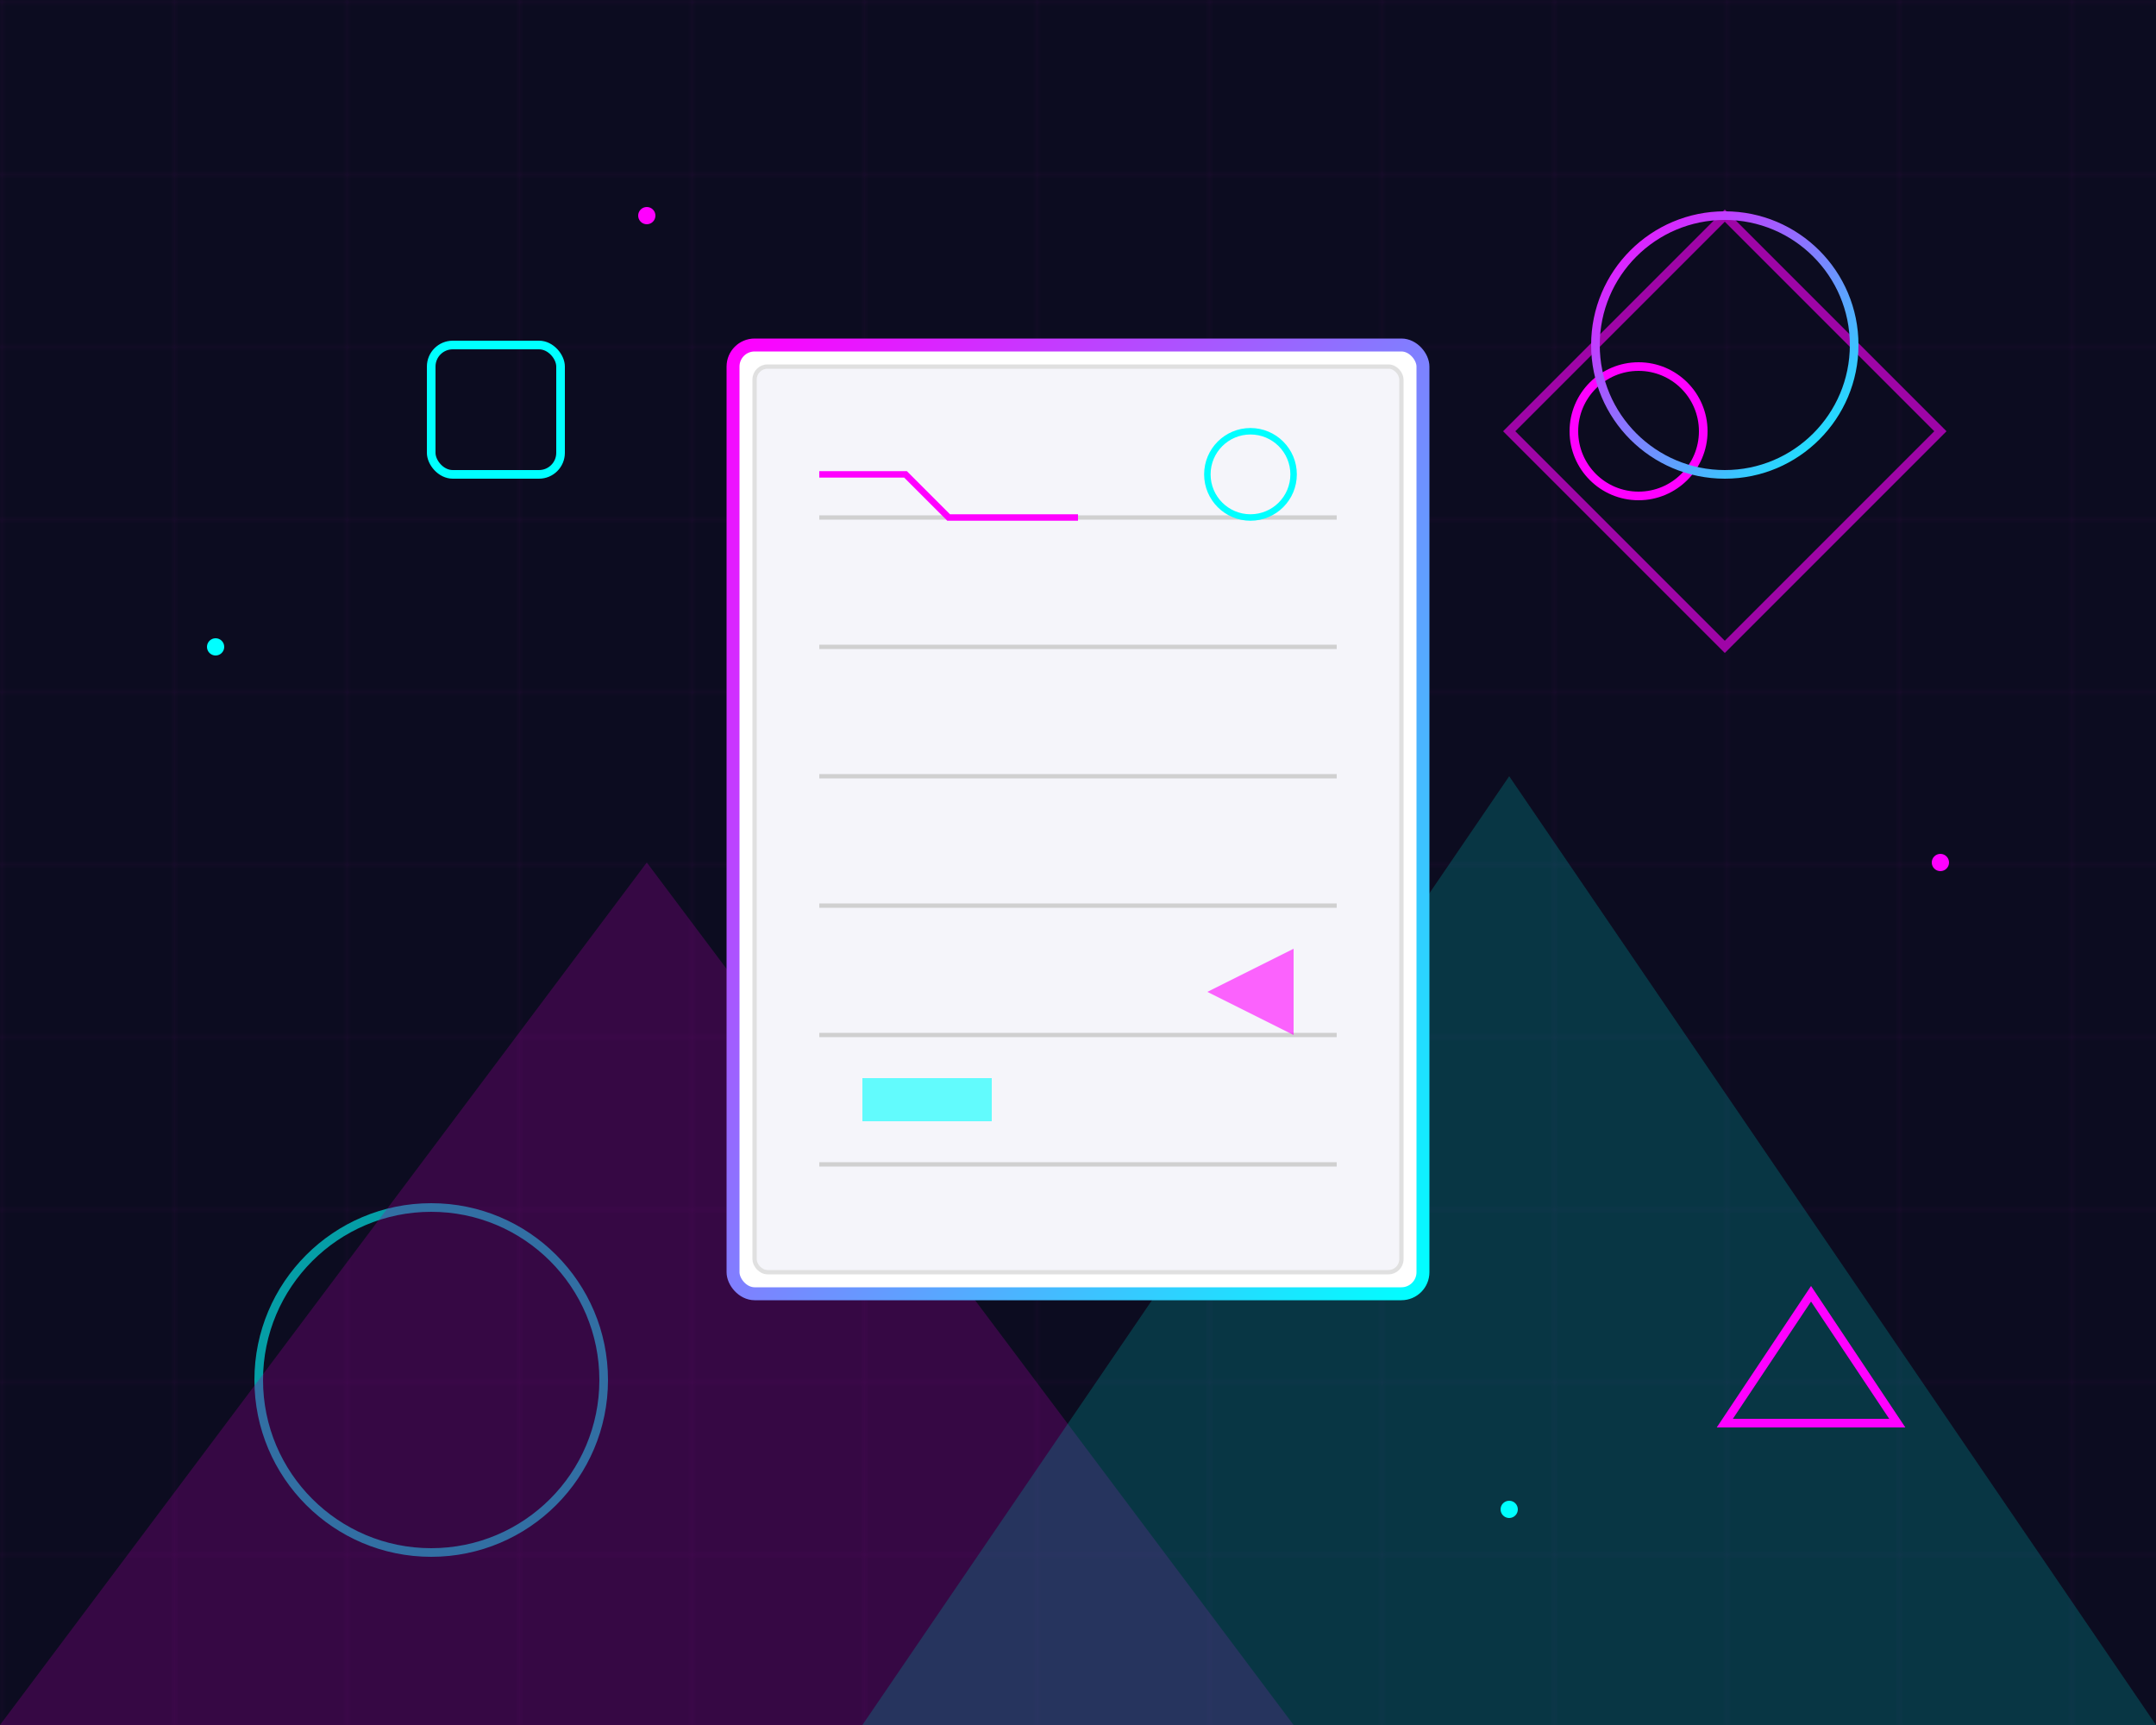 <svg xmlns="http://www.w3.org/2000/svg" width="500" height="400" viewBox="0 0 500 400">
  <defs>
    <linearGradient id="cyber-gradient" x1="0%" y1="0%" x2="100%" y2="100%">
      <stop offset="0%" stop-color="#FF00FF" />
      <stop offset="100%" stop-color="#00FFFF" />
    </linearGradient>
    <linearGradient id="notebook-gradient" x1="0%" y1="0%" x2="100%" y2="100%">
      <stop offset="0%" stop-color="#9D50BB" />
      <stop offset="100%" stop-color="#6E48AA" />
    </linearGradient>
    <filter id="glow-effect">
      <feGaussianBlur stdDeviation="4" result="blur" />
      <feComposite in="SourceGraphic" in2="blur" operator="over" />
    </filter>
    <!-- Grid pattern -->
    <pattern id="grid-pattern" x="0" y="0" width="40" height="40" patternUnits="userSpaceOnUse">
      <rect width="40" height="40" fill="none" />
      <path d="M 40 0 L 0 0 0 40" fill="none" stroke="rgba(255, 0, 255, 0.1)" stroke-width="0.5" />
    </pattern>
  </defs>
  
  <!-- Background elements -->
  <rect width="500" height="400" fill="#0c0c20" />
  <rect width="500" height="400" fill="url(#grid-pattern)" />
  
  <!-- Abstract geometric shapes -->
  <polygon points="400,50 450,100 400,150 350,100" fill="none" stroke="#FF00FF" stroke-width="2" opacity="0.6">
    <animate attributeName="opacity" values="0.6;0.2;0.6" dur="4s" repeatCount="indefinite" />
  </polygon>
  
  <circle cx="100" cy="320" r="40" fill="none" stroke="#00FFFF" stroke-width="2" opacity="0.6">
    <animate attributeName="r" values="40;45;40" dur="4s" repeatCount="indefinite" />
  </circle>
  
  <!-- Triangular mountain-like shapes -->
  <path d="M0,400 L150,200 L300,400 Z" fill="rgba(155, 0, 155, 0.3)" />
  <path d="M200,400 L350,180 L500,400 Z" fill="rgba(0, 155, 155, 0.3)" />
  
  <!-- Main notebook element -->
  <g filter="url(#glow-effect)" transform="translate(250, 200)">
    <!-- Notebook base -->
    <rect x="-80" y="-120" width="160" height="220" rx="5" ry="5" fill="white" stroke="url(#cyber-gradient)" stroke-width="3" />
    
    <!-- Notebook pages - stacked effect -->
    <rect x="-75" y="-115" width="150" height="210" rx="3" ry="3" fill="#f5f5fa" stroke="#e0e0e0" stroke-width="1" />
    
    <!-- Spiral binding -->
    <line x1="-80" y1="-110" x2="-80" y2="100" stroke="url(#cyber-gradient)" stroke-width="4" stroke-linecap="round" stroke-dasharray="5,10" />
    
    <!-- Notebook lines -->
    <line x1="-60" y1="-80" x2="60" y2="-80" stroke="#d0d0d0" stroke-width="1" />
    <line x1="-60" y1="-50" x2="60" y2="-50" stroke="#d0d0d0" stroke-width="1" />
    <line x1="-60" y1="-20" x2="60" y2="-20" stroke="#d0d0d0" stroke-width="1" />
    <line x1="-60" y1="10" x2="60" y2="10" stroke="#d0d0d0" stroke-width="1" />
    <line x1="-60" y1="40" x2="60" y2="40" stroke="#d0d0d0" stroke-width="1" />
    <line x1="-60" y1="70" x2="60" y2="70" stroke="#d0d0d0" stroke-width="1" />
    
    <!-- Futuristic design elements on notebook -->
    <path d="M-60,-90 L-40,-90 L-30,-80 L0,-80" fill="none" stroke="#FF00FF" stroke-width="1.5" />
    <circle cx="40" cy="-90" r="10" fill="none" stroke="#00FFFF" stroke-width="1.5" />
    <polygon points="30,30 50,20 50,40" fill="#FF00FF" opacity="0.6" />
    <rect x="-50" y="50" width="30" height="10" fill="#00FFFF" opacity="0.6" />
  </g>
  
  <!-- Floating Elements -->
  <g filter="url(#glow-effect)">
    <!-- Abstract floating elements -->
    <circle cx="380" cy="100" r="15" fill="none" stroke="#FF00FF" stroke-width="2">
      <animate attributeName="cy" values="100;110;100" dur="3s" repeatCount="indefinite" />
    </circle>
    
    <rect x="100" y="80" width="30" height="30" rx="5" ry="5" fill="none" stroke="#00FFFF" stroke-width="2">
      <animate attributeName="y" values="80;90;80" dur="4s" repeatCount="indefinite" />
    </rect>
    
    <polygon points="420,300 440,330 400,330" fill="none" stroke="#FF00FF" stroke-width="2">
      <animate attributeName="transform" type="rotate" from="0 420 320" to="360 420 320" dur="10s" repeatCount="indefinite" />
    </polygon>
  </g>
  
  <!-- Digital particles -->
  <g>
    <circle cx="450" cy="200" r="2" fill="#FF00FF">
      <animate attributeName="opacity" values="1;0;1" dur="2s" repeatCount="indefinite" />
    </circle>
    <circle cx="50" cy="150" r="2" fill="#00FFFF">
      <animate attributeName="opacity" values="1;0;1" dur="2s" repeatCount="indefinite" begin="0.5s" />
    </circle>
    <circle cx="150" cy="50" r="2" fill="#FF00FF">
      <animate attributeName="opacity" values="1;0;1" dur="2s" repeatCount="indefinite" begin="1s" />
    </circle>
    <circle cx="350" cy="350" r="2" fill="#00FFFF">
      <animate attributeName="opacity" values="1;0;1" dur="2s" repeatCount="indefinite" begin="1.5s" />
    </circle>
  </g>
  
  <!-- Vaporwave sun element -->
  <circle cx="400" cy="80" r="30" fill="none" stroke="url(#cyber-gradient)" stroke-width="2">
    <animate attributeName="r" values="30;32;30" dur="4s" repeatCount="indefinite" />
  </circle>
  <line x1="400" y1="40" x2="400" y2="120" stroke="url(#cyber-gradient)" stroke-width="1" />
  <line x1="360" y1="80" x2="440" y2="80" stroke="url(#cyber-gradient)" stroke-width="1" />
</svg>
